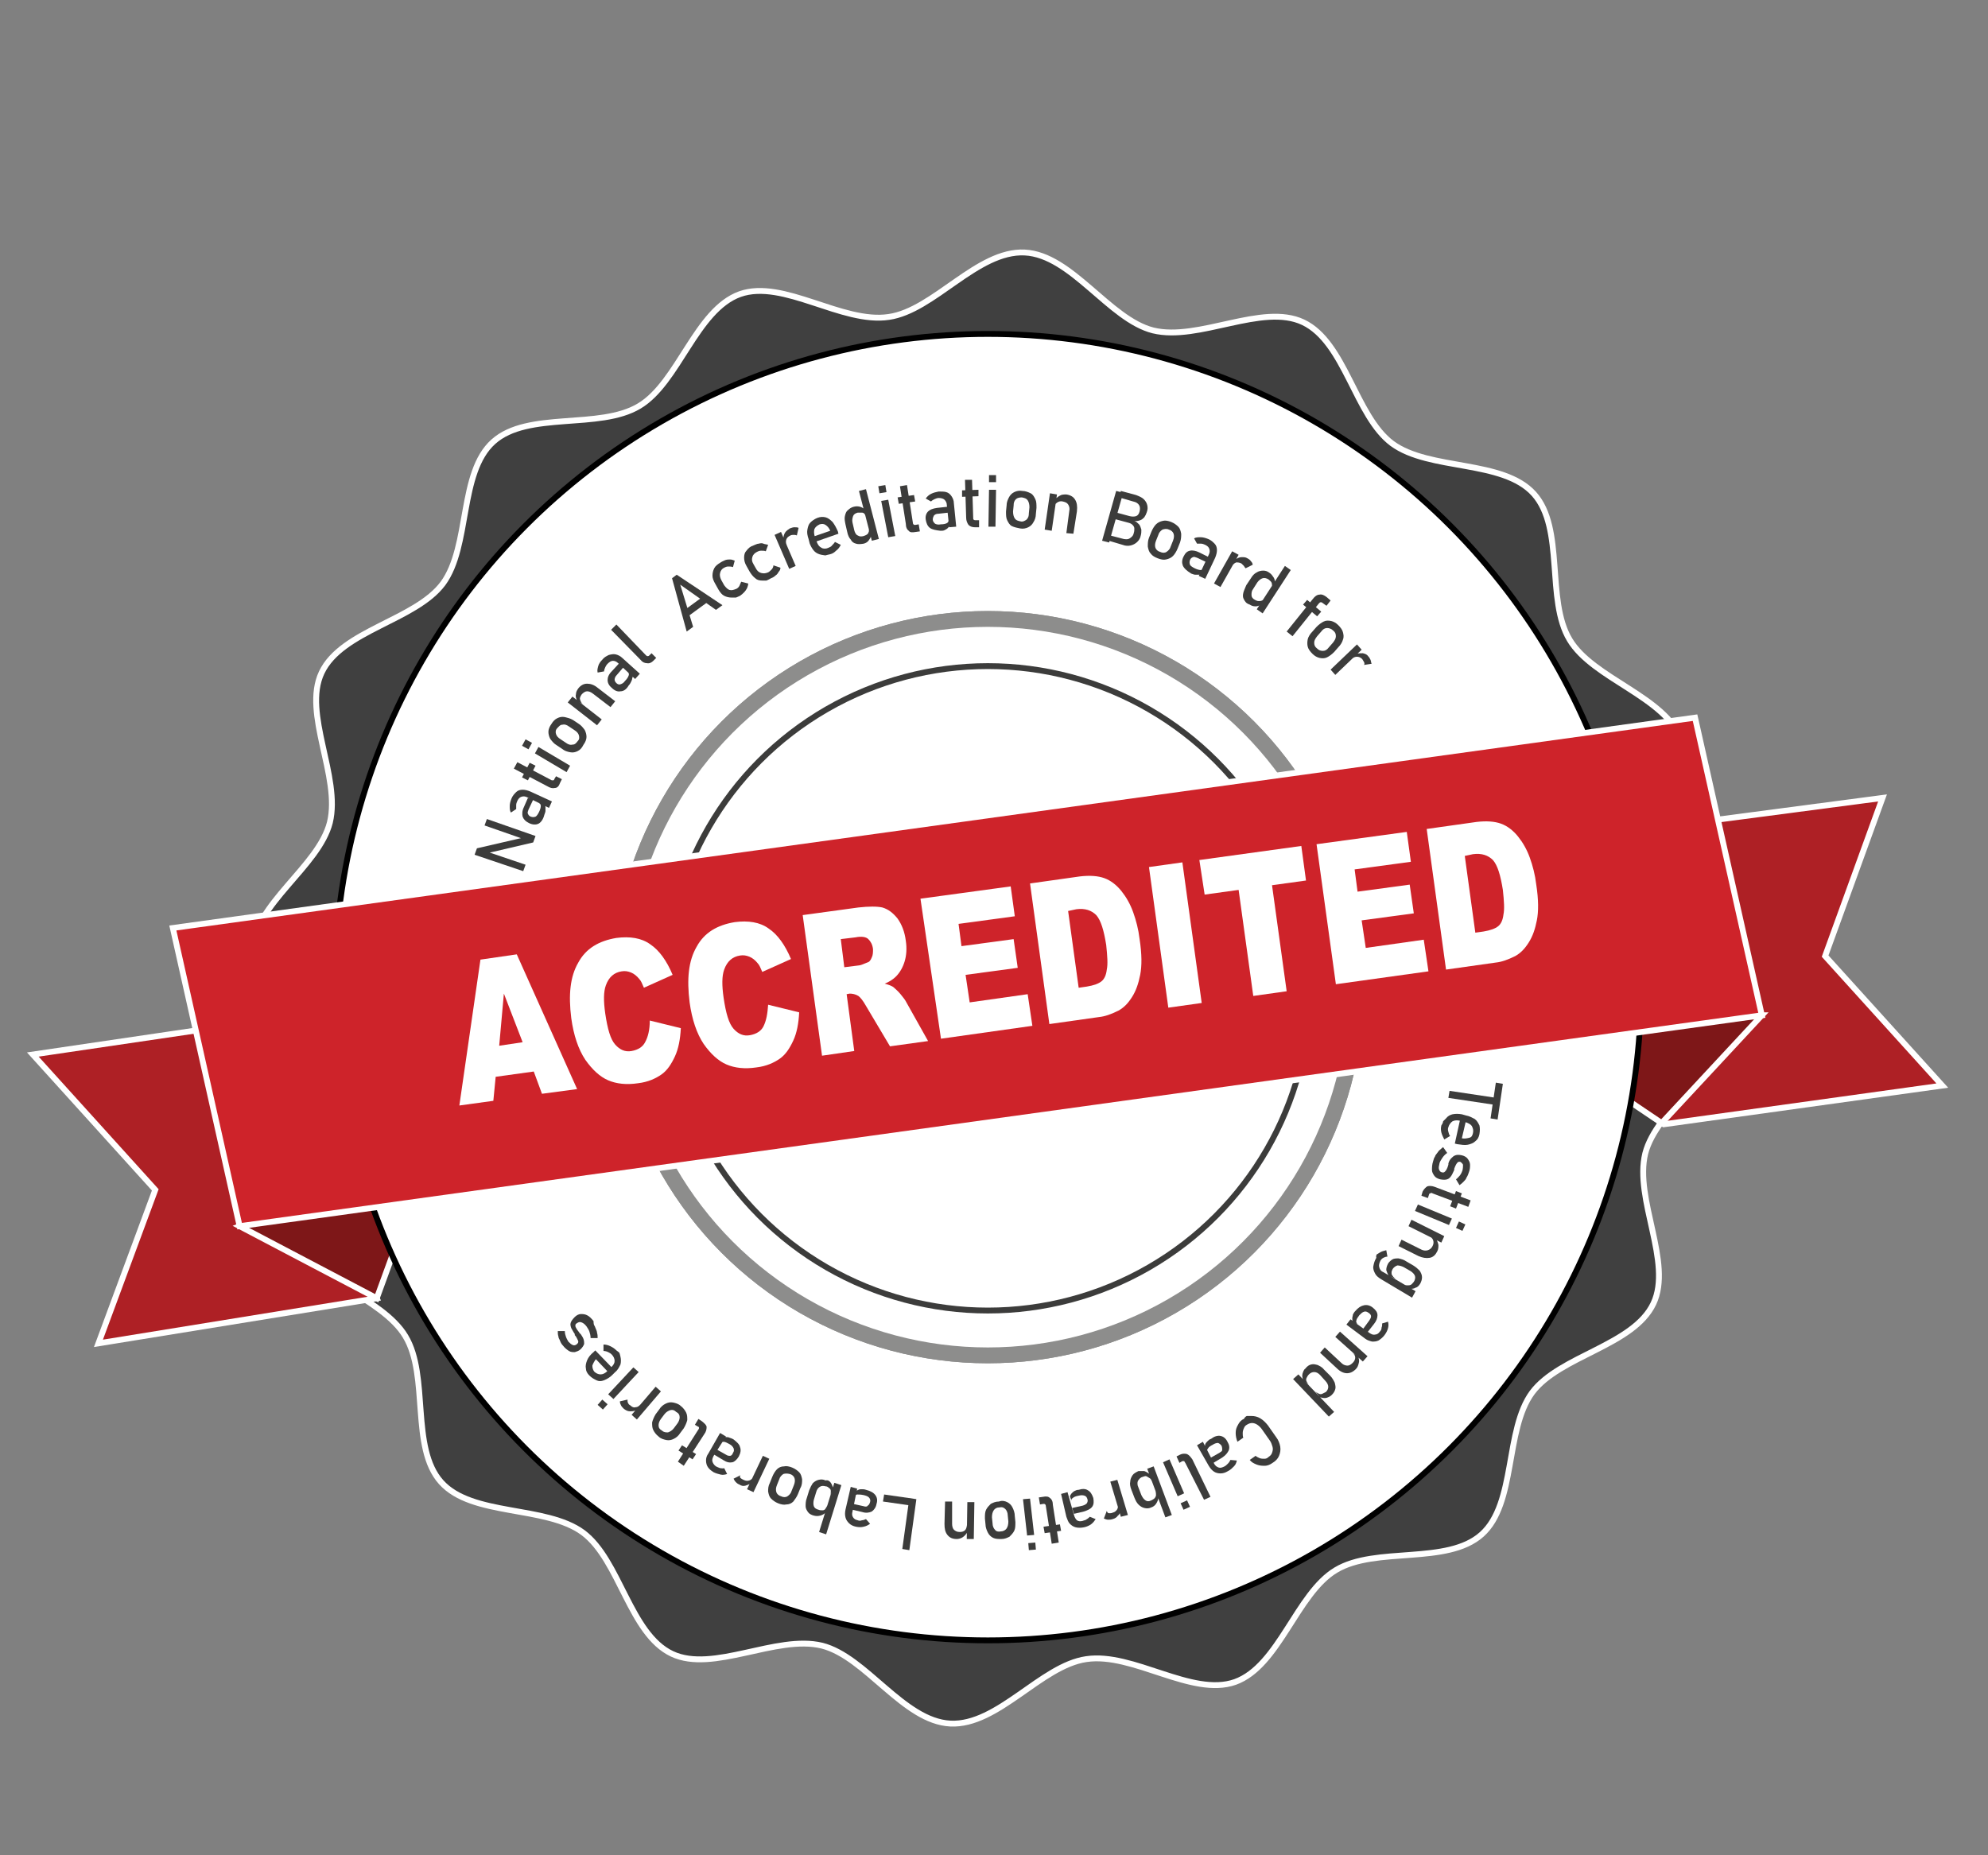 <?xml version="1.0" encoding="utf-8"?>
<!-- Generator: Adobe Illustrator 19.0.0, SVG Export Plug-In . SVG Version: 6.00 Build 0)  -->
<svg version="1.0" id="Layer_1" xmlns="http://www.w3.org/2000/svg" xmlns:xlink="http://www.w3.org/1999/xlink" x="0px" y="0px"
	 viewBox="0 0 339.3 316.7" style="enable-background:new 0 0 339.3 316.7;" xml:space="preserve">
<rect x="0" y="0" width="339.3" height="316.7" fill="#808080" stroke="none"/>
<style type="text/css">
	.st0{fill:#404040;}
	.st1{fill:none;stroke:#FFFFFF;stroke-miterlimit:10;}
	.st2{fill:#AE2025;stroke:#FFFFFF;stroke-miterlimit:10;}
	.st3{fill:#7E1718;stroke:#FFFFFF;stroke-miterlimit:10;}
	.st4{fill:#FFFFFF;stroke:#000000;stroke-miterlimit:10;}
	.st5{fill:#8D8D8C;}
	.st6{fill:#FFFFFF;}
	.st7{fill:#FFFFFF;stroke:#3C3C3B;stroke-miterlimit:10;}
	.st8{fill:#CE232A;stroke:#FFFFFF;stroke-miterlimit:10;}
	.st9{fill:none;}
	.st10{fill:#3C3C3B;}
</style>
<g id="XMLID_110_">
	<path id="XMLID_64_" class="st0" d="M294.1,175c-0.4,8-11.4,14.4-13.3,21.9c-1.9,7.8,4.7,18.6,1.4,25.6c-3.4,7.2-16,8.9-20.7,15.2
		c-4.7,6.4-2.7,18.9-8.6,24.2c-5.9,5.3-18.1,2-24.9,6.1c-6.7,4-9.7,16.4-17.2,19.1c-7.4,2.6-17.4-5.1-25.4-3.9
		c-7.7,1.1-15.1,11.4-23.2,11c-8-0.4-14.4-11.4-21.9-13.3c-7.8-1.9-18.6,4.7-25.6,1.4c-7.2-3.4-8.9-16-15.2-20.7
		c-6.4-4.7-18.9-2.7-24.2-8.6c-5.3-5.9-2-18.1-6.1-24.9c-4-6.7-16.4-9.7-19.1-17.2c-2.6-7.4,5.1-17.4,3.9-25.4
		c-1.1-7.7-11.4-15.1-11-23.2c0.4-8,11.4-14.4,13.3-21.9c1.9-7.8-4.7-18.6-1.4-25.6c3.4-7.2,16-8.9,20.7-15.2
		c4.7-6.4,2.7-18.9,8.6-24.2c5.9-5.3,18.1-2,24.9-6.1c6.7-4,9.7-16.4,17.2-19.1c7.4-2.6,17.4,5.1,25.4,3.9
		c7.7-1.1,15.1-11.4,23.2-11c8,0.4,14.4,11.4,21.9,13.3c7.8,1.9,18.6-4.7,25.6-1.4c7.2,3.4,8.9,16,15.2,20.7
		c6.4,4.7,18.9,2.7,24.2,8.6c5.3,5.9,2,18.1,6.1,24.9c4,6.7,16.4,9.7,19.1,17.2c2.6,7.4-5.1,17.4-3.9,25.4
		C284.2,159.5,294.5,166.9,294.1,175z"/>
	<path id="XMLID_63_" class="st1" d="M294.1,175c-0.4,8-11.4,14.4-13.3,21.9c-1.9,7.8,4.7,18.6,1.4,25.6c-3.4,7.2-16,8.9-20.7,15.2
		c-4.7,6.4-2.7,18.9-8.6,24.2c-5.9,5.3-18.1,2-24.9,6.1c-6.7,4-9.7,16.4-17.2,19.1c-7.4,2.6-17.4-5.1-25.4-3.9
		c-7.7,1.1-15.1,11.4-23.2,11c-8-0.4-14.4-11.4-21.9-13.3c-7.8-1.9-18.6,4.7-25.6,1.4c-7.2-3.4-8.9-16-15.2-20.7
		c-6.4-4.7-18.9-2.7-24.2-8.6c-5.3-5.9-2-18.1-6.1-24.9c-4-6.7-16.4-9.7-19.1-17.2c-2.6-7.4,5.1-17.4,3.9-25.4
		c-1.1-7.7-11.4-15.1-11-23.2c0.4-8,11.4-14.4,13.3-21.9c1.9-7.8-4.7-18.6-1.4-25.6c3.4-7.2,16-8.9,20.7-15.2
		c4.7-6.4,2.7-18.9,8.6-24.2c5.9-5.3,18.1-2,24.9-6.1c6.7-4,9.7-16.4,17.2-19.1c7.4-2.6,17.4,5.1,25.4,3.9
		c7.7-1.1,15.1-11.4,23.2-11c8,0.4,14.4,11.4,21.9,13.3c7.8,1.9,18.6-4.7,25.6-1.4c7.2,3.4,8.9,16,15.2,20.7
		c6.4,4.7,18.9,2.7,24.2,8.6c5.3,5.9,2,18.1,6.1,24.9c4,6.7,16.4,9.7,19.1,17.2c2.6,7.4-5.1,17.4-3.9,25.4
		C284.2,159.5,294.5,166.9,294.1,175z"/>
</g>
<polygon id="XMLID_109_" class="st2" points="33.4,175.9 5.6,180 26.5,203.1 16.8,229.3 64.3,221.6 44,175.9 "/>
<polygon id="XMLID_108_" class="st3" points="40.9,209.3 64.3,221.6 73.5,196.4 "/>
<polygon id="XMLID_107_" class="st2" points="293.2,139.9 321.3,136.2 311.5,163.2 331.5,185.3 284,191.9 256.3,166.6 "/>
<polygon id="XMLID_53_" class="st3" points="300.7,173.3 283.6,191.7 256.3,173.3 "/>
<circle id="XMLID_52_" class="st4" cx="168.6" cy="168.5" r="111.5"/>
<circle id="XMLID_49_" class="st5" cx="168.6" cy="168.5" r="64.2"/>
<circle id="XMLID_48_" class="st5" cx="168.6" cy="168.5" r="64.2"/>
<circle id="XMLID_114_" class="st6" cx="168.6" cy="168.5" r="61.5"/>
<circle id="XMLID_113_" class="st7" cx="168.6" cy="168.7" r="55"/>
<polygon id="XMLID_46_" class="st8" points="300.7,173.3 40.9,209.3 29.5,158.4 289.3,122.5 "/>
<g id="XMLID_45_">
	<path id="XMLID_24_" class="st6" d="M91.1,182.9l-6.5,0.9l-0.4,4.1l-5.8,0.8l3.6-24.9l6.2-0.9l10.3,23l-6,0.8L91.1,182.9z
		 M89.2,177.9l-3.2-8.3l-0.8,8.9L89.2,177.9z"/>
	<path id="XMLID_238_" class="st6" d="M110.9,174.2l5.3,1.3c-0.1,1.9-0.4,3.5-1,4.8c-0.6,1.3-1.3,2.4-2.3,3.1s-2.3,1.3-4,1.5
		c-2,0.3-3.7,0.1-5.1-0.5c-1.4-0.6-2.7-1.8-3.9-3.5c-1.2-1.8-2-4.2-2.4-7.1c-0.5-4-0.2-7.1,1.2-9.5c1.3-2.4,3.5-3.7,6.5-4.2
		c2.3-0.3,4.3,0,5.8,1.1c1.5,1,2.8,2.8,3.8,5.2l-4.9,2.2c-0.3-0.7-0.5-1.2-0.8-1.5c-0.4-0.5-0.9-0.9-1.4-1.1c-0.5-0.2-1-0.3-1.6-0.2
		c-1.3,0.2-2.2,1-2.7,2.4c-0.4,1.1-0.4,2.7-0.1,4.8c0.4,2.7,0.9,4.4,1.7,5.3c0.8,0.9,1.7,1.3,2.8,1.1c1.1-0.2,1.9-0.7,2.3-1.5
		C110.6,177,110.9,175.8,110.9,174.2z"/>
	<path id="XMLID_240_" class="st6" d="M131.1,171.5l5.3,1.3c-0.1,1.9-0.4,3.5-1,4.8c-0.6,1.3-1.3,2.4-2.3,3.1s-2.3,1.3-4,1.5
		c-2,0.3-3.7,0.1-5.1-0.5c-1.4-0.6-2.7-1.8-3.9-3.5c-1.2-1.8-2-4.2-2.4-7.1c-0.5-4-0.2-7.1,1.2-9.5c1.3-2.4,3.5-3.7,6.5-4.2
		c2.3-0.3,4.3,0,5.8,1.1c1.5,1,2.8,2.8,3.8,5.2l-4.9,2.2c-0.3-0.7-0.5-1.2-0.8-1.5c-0.4-0.5-0.9-0.9-1.4-1.1c-0.5-0.2-1-0.3-1.6-0.2
		c-1.3,0.2-2.2,1-2.7,2.4c-0.4,1.1-0.4,2.7-0.1,4.8c0.4,2.7,0.9,4.4,1.7,5.3c0.8,0.9,1.7,1.3,2.8,1.1c1.1-0.2,1.9-0.7,2.3-1.5
		C130.8,174.2,131,173,131.1,171.5z"/>
	<path id="XMLID_242_" class="st6" d="M140.3,180.2l-3.3-24l9.5-1.3c1.8-0.2,3.2-0.2,4.1,0c1,0.3,1.8,0.9,2.6,1.9
		c0.7,1,1.2,2.2,1.4,3.8c0.2,1.3,0.1,2.5-0.2,3.5c-0.3,1-0.8,1.9-1.5,2.6c-0.4,0.4-1.1,0.9-1.9,1.2c0.7,0.2,1.3,0.4,1.6,0.7
		c0.2,0.2,0.6,0.5,1.1,1.1s0.8,1,1,1.4l3.7,6.6l-6.5,0.9l-4.1-6.9c-0.5-0.9-1-1.5-1.3-1.7c-0.5-0.3-1-0.4-1.5-0.4l-0.5,0.1l1.3,9.7
		L140.3,180.2z M144.1,165.1l2.4-0.3c0.3,0,0.8-0.2,1.5-0.5c0.4-0.1,0.6-0.4,0.8-0.9c0.2-0.4,0.2-0.9,0.2-1.4
		c-0.1-0.8-0.4-1.3-0.8-1.7c-0.4-0.4-1.2-0.5-2.2-0.3l-2.5,0.3L144.1,165.1z"/>
	<path id="XMLID_245_" class="st6" d="M157.1,153.4l15.4-2.1l0.7,5.1l-9.6,1.3l0.5,3.8l8.9-1.2l0.7,4.9l-8.9,1.2l0.7,4.7l9.9-1.4
		l0.8,5.4l-15.6,2.2L157.1,153.4z"/>
	<path id="XMLID_247_" class="st6" d="M175.8,150.8l8.5-1.2c1.7-0.2,3.1-0.1,4.2,0.3c1.1,0.4,2.1,1.2,2.9,2.2c0.8,1,1.5,2.2,2,3.6
		s0.9,2.9,1.1,4.6c0.4,2.6,0.4,4.6,0.1,6.1c-0.3,1.5-0.7,2.7-1.4,3.8c-0.7,1.1-1.4,1.8-2.3,2.3c-1.2,0.6-2.3,1-3.3,1.1l-8.5,1.2
		L175.8,150.8z M182.3,155.5l1.8,13.1l1.4-0.2c1.2-0.2,2-0.5,2.5-0.9c0.5-0.4,0.8-1.1,0.9-2c0.2-0.9,0.1-2.3-0.1-4.2
		c-0.4-2.5-0.9-4.2-1.7-5.1c-0.8-0.8-1.9-1.2-3.4-1L182.3,155.5z"/>
	<path id="XMLID_250_" class="st6" d="M196.1,148l5.7-0.8l3.3,24l-5.7,0.8L196.1,148z"/>
	<path id="XMLID_252_" class="st6" d="M204.7,146.8l17.4-2.4l0.8,5.9l-5.8,0.8l2.5,18.1l-5.7,0.8l-2.5-18.1l-5.8,0.8L204.7,146.8z"
		/>
	<path id="XMLID_254_" class="st6" d="M224.7,144.1l15.4-2.1l0.7,5.1l-9.6,1.3l0.5,3.8l8.9-1.2l0.7,4.9l-8.9,1.2l0.7,4.7l9.9-1.4
		l0.8,5.4L228,168L224.7,144.1z"/>
	<path id="XMLID_256_" class="st6" d="M243.5,141.5l8.5-1.2c1.7-0.2,3.1-0.1,4.2,0.3c1.1,0.4,2.1,1.2,2.9,2.2c0.8,1,1.5,2.2,2,3.6
		s0.9,2.9,1.1,4.6c0.4,2.6,0.4,4.6,0.1,6.1c-0.3,1.5-0.7,2.7-1.4,3.8c-0.7,1.1-1.4,1.8-2.3,2.3c-1.2,0.6-2.3,1-3.3,1.1l-8.5,1.2
		L243.5,141.5z M250,146.1l1.8,13.1l1.4-0.2c1.2-0.2,2-0.5,2.5-0.9c0.5-0.4,0.8-1.1,0.9-2c0.2-0.9,0.1-2.3-0.1-4.2
		c-0.4-2.5-0.9-4.2-1.7-5.1c-0.8-0.8-1.9-1.2-3.4-1L250,146.1z"/>
</g>
<g id="XMLID_5_">
	
		<ellipse id="XMLID_235_" transform="matrix(-0.618 0.786 -0.786 -0.618 403.385 150.594)" class="st9" cx="165.1" cy="173.3" rx="82.8" ry="83.4"/>
	<path id="XMLID_20_" class="st10" d="M255.4,187.4l-0.2,1.2l-8-1.2l0.2-1.2L255.4,187.4z M256.5,185l-0.9,6.1l-1.2-0.2l0.9-6.1
		L256.5,185z"/>
	<path id="XMLID_76_" class="st10" d="M246.3,191.4c0,0,0.2-0.2,0.5-0.5c0.3-0.4,0.7-0.6,1.1-0.7c0.5-0.1,1-0.1,1.6,0l0.7,0.2
		c0.6,0.1,1.1,0.4,1.5,0.6c0.4,0.3,0.6,0.7,0.8,1.1c0.1,0.4,0.1,0.9,0,1.5c-0.1,0.5-0.3,0.9-0.7,1.2c-0.3,0.3-0.8,0.5-1.3,0.6
		s-1.1,0-1.8-0.1l-0.4-0.1l0.9-4.1l1,0.2l-0.7,3c0.5,0.1,0.9,0,1.3-0.1s0.5-0.4,0.6-0.8c0.1-0.5,0-0.8-0.2-1.2
		c-0.2-0.3-0.6-0.5-1.2-0.7l-0.8-0.2c-0.5-0.1-0.9-0.1-1.3,0.1c-0.3,0.2-0.6,0.6-0.7,1c-0.1,0.2-0.1,0.5,0,0.8s0.1,0.5,0.3,0.7
		l-1,0.6c-0.2-0.4-0.4-0.8-0.5-1.2c-0.1-0.4-0.1-0.8,0-1.2C246.3,191.7,246.3,191.4,246.3,191.4z"/>
	<path id="XMLID_147_" class="st10" d="M244.8,197.6c0,0,0.1-0.1,0.2-0.4c0.2-0.3,0.4-0.5,0.6-0.8c0.2-0.2,0.5-0.4,0.7-0.6l0.7,1
		c-0.3,0.2-0.6,0.5-0.8,0.8s-0.4,0.6-0.5,0.9c-0.1,0.5-0.2,0.8-0.1,1.1c0.1,0.3,0.3,0.5,0.5,0.5c0.2,0.1,0.4,0,0.5-0.1
		c0.1-0.1,0.2-0.2,0.3-0.4c0.1-0.2,0.2-0.4,0.3-0.8c0,0,0-0.1,0-0.1c0,0,0-0.1,0-0.1c0,0,0,0,0,0c0,0,0,0,0,0
		c0.1-0.4,0.3-0.7,0.5-0.9c0.2-0.2,0.4-0.4,0.7-0.5c0.3-0.1,0.6-0.1,1.1,0c0.4,0.1,0.8,0.3,1,0.6c0.2,0.3,0.4,0.6,0.4,1
		s0,0.8-0.2,1.3c-0.1,0.3-0.2,0.6-0.4,0.9c-0.1,0.3-0.3,0.5-0.5,0.7c-0.2,0.2-0.4,0.4-0.7,0.6l-0.6-1c0.3-0.2,0.5-0.5,0.7-0.7
		c0.2-0.3,0.3-0.5,0.4-0.8c0.1-0.4,0.1-0.7,0.1-1c-0.1-0.2-0.3-0.4-0.5-0.5c-0.2,0-0.3,0-0.4,0.1c-0.1,0.1-0.2,0.2-0.3,0.4
		c-0.1,0.2-0.2,0.4-0.3,0.7c0,0,0,0,0,0.1c0,0,0,0,0,0.1c0,0,0,0,0,0c0,0,0,0,0,0c-0.2,0.4-0.3,0.7-0.5,1s-0.4,0.5-0.7,0.6
		c-0.3,0.1-0.7,0.1-1.2,0c-0.4-0.1-0.8-0.3-1-0.6s-0.4-0.6-0.4-1c0-0.4,0-0.9,0.2-1.5C244.7,197.8,244.8,197.6,244.8,197.6z"/>
	<path id="XMLID_149_" class="st10" d="M243.6,202.5c0.3-0.1,0.8-0.1,1.3,0.1l6.1,2.3l-0.4,1.1l-6.1-2.3c-0.1-0.1-0.3-0.1-0.4,0
		c-0.1,0-0.2,0.1-0.2,0.2l-0.2,0.6l-1.1-0.4l0.2-0.7C243,203,243.3,202.7,243.6,202.5z M249.5,203.7l-1,2.6l-1-0.4l1-2.6
		L249.5,203.7z"/>
	<path id="XMLID_152_" class="st10" d="M247.8,208l-0.5,1.1l-5.8-2.4l0.5-1.1L247.8,208z M250.1,209l-0.5,1.1l-1.1-0.5l0.5-1.1
		L250.1,209z"/>
	<path id="XMLID_155_" class="st10" d="M242.6,213.3c0.4,0.2,0.8,0.2,1.1,0.1c0.3-0.1,0.6-0.3,0.8-0.7c0.2-0.4,0.2-0.7,0.1-1
		c-0.1-0.3-0.3-0.5-0.7-0.7l1.1,0.4c0.3,0.3,0.4,0.7,0.5,1.1c0,0.4,0,0.7-0.2,1.1c-0.3,0.6-0.7,1-1.3,1.1c-0.6,0.1-1.2,0-1.9-0.3
		l-3.4-1.7l0.5-1.1L242.6,213.3z M246.5,211l-0.5,1.1l-5.6-2.8l0.5-1.1L246.5,211z"/>
	<path id="XMLID_158_" class="st10" d="M235,214.1c0,0,0.2-0.1,0.5-0.3c0.3-0.2,0.7-0.3,1.1-0.4l0.2,1.1c-0.3,0-0.5,0.1-0.7,0.2
		c-0.2,0.1-0.4,0.3-0.5,0.5c-0.2,0.4-0.3,0.8-0.2,1.1c0.1,0.4,0.3,0.7,0.8,0.9l5.4,3.2l-0.6,1.1l-5.2-3.1c-0.5-0.3-0.9-0.6-1.1-1
		c-0.2-0.4-0.4-0.8-0.3-1.3s0.2-0.9,0.5-1.4C234.8,214.3,235,214.1,235,214.1z M237.6,215c0.3-0.2,0.7-0.2,1.1-0.2
		c0.4,0.1,0.9,0.2,1.3,0.5l1.2,0.7c0.5,0.3,0.8,0.6,1.1,0.9c0.2,0.3,0.4,0.7,0.4,1.1c0,0.4-0.1,0.7-0.3,1.1
		c-0.2,0.3-0.4,0.6-0.8,0.7c-0.3,0.2-0.7,0.2-1.1,0.2l-1-0.8c0.2,0.1,0.4,0.2,0.7,0.2c0.2,0,0.4,0,0.6-0.1c0.2-0.1,0.3-0.3,0.5-0.5
		c0.2-0.3,0.3-0.7,0.2-1s-0.4-0.6-0.7-0.8l-1.2-0.7c-0.4-0.2-0.8-0.3-1.1-0.3c-0.3,0.1-0.6,0.3-0.8,0.6c-0.1,0.2-0.2,0.4-0.2,0.6
		c0,0.2,0,0.4,0.2,0.6c0.1,0.2,0.3,0.3,0.5,0.5l-1.2-0.6c-0.2-0.3-0.3-0.6-0.4-0.9c0-0.4,0.1-0.7,0.3-1.1
		C237,215.5,237.3,215.2,237.6,215z"/>
	<path id="XMLID_161_" class="st10" d="M233.7,227.5c0.3,0.2,0.6,0.4,1,0.3c0.3,0,0.6-0.2,0.8-0.5c0.2-0.2,0.3-0.4,0.3-0.7
		c0.1-0.2,0.1-0.5,0.1-0.7l1-0.3c0.1,0.4,0.1,0.7,0,1.1s-0.3,0.8-0.6,1.2c-0.3,0.4-0.7,0.7-1,0.9c-0.4,0.2-0.8,0.2-1.1,0.2
		c-0.4-0.1-0.8-0.2-1.2-0.5l-3.2-2.4l0.7-0.9L233.7,227.5z M232.8,222.8c0.5-0.1,1,0,1.5,0.4c0.5,0.4,0.8,0.8,0.8,1.3
		c0,0.5-0.2,1-0.6,1.5l-1.1,1.4l-0.8-0.5l1.1-1.5c0.2-0.3,0.3-0.5,0.3-0.7c0-0.2-0.1-0.4-0.4-0.6c-0.3-0.2-0.5-0.3-0.8-0.2
		c-0.3,0.1-0.5,0.3-0.8,0.6c-0.3,0.4-0.5,0.7-0.5,0.9c-0.1,0.2,0,0.4,0.2,0.6l-0.8-0.4c-0.1-0.2-0.1-0.4-0.1-0.6
		c0-0.2,0.1-0.4,0.1-0.6c0.1-0.2,0.2-0.4,0.4-0.6C231.8,223.2,232.3,222.9,232.8,222.8z"/>
	<path id="XMLID_164_" class="st10" d="M229,232.7c0.3,0.3,0.7,0.4,1,0.4c0.3,0,0.6-0.2,0.9-0.5c0.3-0.3,0.4-0.6,0.4-0.9
		c0-0.3-0.2-0.6-0.5-0.8l1,0.7c0.2,0.4,0.2,0.8,0.1,1.1c-0.1,0.4-0.2,0.7-0.5,1c-0.5,0.5-1,0.7-1.5,0.7c-0.6,0-1.2-0.3-1.8-0.9
		l-2.8-2.6l0.8-0.9L229,232.7z M233.4,231.5l-0.8,0.9l-4.7-4.2l0.8-0.9L233.4,231.5z"/>
	<path id="XMLID_167_" class="st10" d="M227.7,241l-0.9,0.8l-6.1-6.4l0.9-0.8L227.7,241z M223.8,232.9c0.4-0.1,0.7,0,1.1,0.1
		c0.4,0.2,0.8,0.4,1.1,0.8l1,1c0.4,0.4,0.6,0.8,0.8,1.2c0.1,0.4,0.2,0.8,0.1,1.1c-0.1,0.4-0.3,0.7-0.6,1c-0.3,0.3-0.6,0.4-0.9,0.5
		c-0.4,0.1-0.7,0-1.1-0.1l-0.8-1c0.2,0.2,0.4,0.3,0.6,0.4c0.2,0.1,0.4,0.1,0.6,0c0.2-0.1,0.4-0.2,0.6-0.3c0.3-0.3,0.4-0.6,0.4-0.9
		c0-0.3-0.2-0.7-0.5-1l-0.9-1c-0.3-0.3-0.6-0.5-1-0.5c-0.3,0-0.6,0.1-0.9,0.4c-0.2,0.2-0.3,0.4-0.4,0.6c-0.1,0.2-0.1,0.4,0,0.6
		s0.2,0.4,0.4,0.6l-1-0.9c-0.1-0.3-0.2-0.6-0.1-1c0.1-0.3,0.2-0.7,0.5-0.9C223.1,233.2,223.4,233,223.8,232.9z"/>
	<path id="XMLID_170_" class="st10" d="M212.8,241.7c0,0,0.3,0,0.8,0c0.5,0,1,0.1,1.5,0.4c0.5,0.3,0.9,0.7,1.3,1.2l1.4,2
		c0.4,0.5,0.6,1.1,0.7,1.6c0.1,0.6,0,1.1-0.2,1.6c-0.2,0.5-0.6,0.9-1.1,1.2c-0.4,0.3-0.9,0.5-1.3,0.5s-0.9,0-1.4-0.2
		c-0.5-0.2-0.9-0.4-1.2-0.8l1-0.7c0.2,0.2,0.5,0.3,0.7,0.4c0.3,0.1,0.5,0.1,0.8,0.1c0.3,0,0.5-0.1,0.7-0.3c0.3-0.2,0.5-0.4,0.6-0.7
		c0.1-0.3,0.2-0.6,0.1-1c-0.1-0.3-0.2-0.7-0.4-1l-1.4-2c-0.2-0.3-0.5-0.6-0.8-0.8c-0.3-0.2-0.6-0.3-0.9-0.3c-0.3,0-0.6,0.1-0.9,0.3
		c-0.2,0.1-0.4,0.3-0.5,0.6c-0.1,0.2-0.2,0.5-0.2,0.8c0,0.3,0,0.6,0.1,0.8l-1,0.7c-0.2-0.5-0.3-1-0.3-1.5c0-0.5,0.1-0.9,0.4-1.4
		c0.2-0.4,0.5-0.8,1-1C212.5,241.8,212.8,241.7,212.8,241.7z"/>
	<path id="XMLID_172_" class="st10" d="M207.2,249.8c0.2,0.4,0.5,0.6,0.8,0.7c0.3,0.1,0.6,0,1-0.2c0.2-0.1,0.4-0.3,0.6-0.5
		c0.2-0.2,0.3-0.4,0.4-0.6l1.1,0.1c-0.1,0.4-0.2,0.7-0.5,1c-0.3,0.3-0.6,0.6-1,0.8c-0.5,0.3-0.9,0.4-1.3,0.4c-0.4,0-0.8-0.1-1.1-0.3
		c-0.3-0.2-0.6-0.5-0.9-1l-2-3.5l1-0.6L207.2,249.8z M208.3,245.1c0.5,0.1,0.9,0.4,1.2,1c0.3,0.5,0.4,1,0.2,1.5
		c-0.2,0.4-0.5,0.8-1.1,1.2l-1.5,0.9l-0.6-0.8l1.6-0.9c0.3-0.2,0.5-0.3,0.5-0.5s0-0.4-0.1-0.7c-0.2-0.3-0.4-0.4-0.6-0.5
		c-0.3,0-0.6,0.1-0.9,0.3c-0.4,0.2-0.7,0.4-0.8,0.6c-0.2,0.2-0.2,0.4-0.1,0.6l-0.5-0.7c0-0.2,0.1-0.4,0.1-0.6
		c0.1-0.2,0.2-0.3,0.4-0.5c0.2-0.2,0.3-0.3,0.6-0.4C207.2,245.2,207.8,245,208.3,245.1z"/>
	<path id="XMLID_175_" class="st10" d="M202.3,249.7c-0.1-0.1-0.1-0.2-0.2-0.3c-0.1,0-0.2,0-0.3,0l-0.5,0.3l-0.5-1.1l0.6-0.3
		c0.4-0.2,0.8-0.2,1.2-0.1c0.4,0.2,0.6,0.5,0.9,0.9l3.1,6.4l-1.1,0.5L202.3,249.7z"/>
	<path id="XMLID_177_" class="st10" d="M202.1,254.9l-1.1,0.5l-2.5-5.8l1.1-0.5L202.1,254.9z M203.1,257.2l-1.1,0.5l-0.5-1.1
		l1.1-0.5L203.1,257.2z"/>
	<path id="XMLID_180_" class="st10" d="M195.3,251.1c0.3,0.1,0.6,0.3,0.9,0.5l0.4,1.3c-0.1-0.3-0.2-0.5-0.4-0.6
		c-0.2-0.1-0.3-0.2-0.5-0.3s-0.4,0-0.7,0.1c-0.4,0.1-0.6,0.4-0.8,0.7c-0.1,0.3-0.1,0.7,0.1,1.1l0.5,1.3c0.2,0.4,0.4,0.7,0.7,0.9
		c0.3,0.2,0.6,0.2,1,0c0.2-0.1,0.4-0.2,0.6-0.4c0.1-0.2,0.2-0.3,0.2-0.5c0-0.2,0-0.4-0.1-0.7l0.5,1.1c0,0.4-0.2,0.8-0.4,1.1
		c-0.2,0.3-0.5,0.5-0.8,0.6c-0.4,0.2-0.8,0.2-1.2,0.1c-0.4-0.1-0.7-0.3-1-0.6c-0.3-0.3-0.5-0.7-0.7-1.2l-0.5-1.3
		c-0.2-0.5-0.3-1-0.2-1.4c0-0.4,0.2-0.8,0.4-1.1c0.2-0.3,0.6-0.5,1-0.7C194.6,251.1,195,251.1,195.3,251.1z M200,258.6l-1.1,0.4
		l-3.1-8.3l1.1-0.4L200,258.6z"/>
	<path id="XMLID_183_" class="st10" d="M189.3,258.3c0.2,0,0.4,0,0.6-0.1c0.4-0.1,0.6-0.3,0.8-0.6c0.1-0.3,0.2-0.6,0.1-1l0.5,1.1
		c-0.1,0.4-0.2,0.8-0.5,1c-0.2,0.3-0.5,0.5-0.9,0.6c-0.3,0.1-0.5,0.1-0.8,0.1c-0.2,0-0.5-0.1-0.7-0.2l0.5-1.3
		C189,258.2,189.1,258.3,189.3,258.3z M192.5,258.6l-1.2,0.3l-1.8-6l1.2-0.3L192.5,258.6z"/>
	<path id="XMLID_186_" class="st10" d="M183.3,258.6c0.1,0.4,0.3,0.7,0.5,0.9c0.3,0.2,0.6,0.2,1,0.1c0.2-0.1,0.5-0.1,0.7-0.3
		c0.2-0.1,0.4-0.3,0.5-0.4l1,0.4c-0.2,0.3-0.4,0.6-0.8,0.9c-0.3,0.2-0.7,0.4-1.2,0.5c-0.5,0.1-1,0.1-1.4,0c-0.4-0.1-0.7-0.3-1-0.6
		c-0.3-0.3-0.4-0.7-0.6-1.2l-0.9-3.9l1.1-0.3L183.3,258.6z M185.7,254.4c0.4,0.2,0.7,0.7,0.9,1.3c0.1,0.6,0.1,1.1-0.2,1.5
		c-0.3,0.4-0.8,0.6-1.4,0.8l-1.7,0.4l-0.3-1l1.8-0.4c0.3-0.1,0.5-0.2,0.7-0.4c0.1-0.2,0.2-0.4,0.1-0.7c-0.1-0.3-0.2-0.5-0.5-0.6
		s-0.6-0.1-1,0c-0.5,0.1-0.8,0.2-1,0.4c-0.2,0.1-0.3,0.3-0.2,0.5l-0.3-0.8c0.1-0.2,0.2-0.4,0.3-0.5c0.1-0.1,0.3-0.3,0.5-0.4
		c0.2-0.1,0.4-0.2,0.7-0.2C184.7,254.1,185.3,254.1,185.7,254.4z"/>
	<path id="XMLID_189_" class="st10" d="M179.2,255.7c0.3,0.2,0.5,0.6,0.5,1.2l1,6.4l-1.2,0.2l-1-6.4c0-0.2-0.1-0.3-0.1-0.3
		c-0.1-0.1-0.2-0.1-0.3-0.1l-0.6,0.1l-0.2-1.2l0.7-0.1C178.5,255.4,178.9,255.4,179.2,255.7z M181.1,261.3l-2.8,0.4l-0.2-1.1
		l2.8-0.4L181.1,261.3z"/>
	<path id="XMLID_192_" class="st10" d="M176.5,262l-1.2,0.1l-0.7-6.2l1.2-0.1L176.5,262z M176.8,264.5l-1.2,0.1l-0.1-1.2l1.2-0.1
		L176.8,264.5z"/>
	<path id="XMLID_195_" class="st10" d="M171.9,256.4c0.4,0.2,0.7,0.5,0.9,0.9c0.2,0.4,0.4,0.9,0.4,1.5l0.1,1c0,0.6,0,1.1-0.2,1.5
		c-0.2,0.4-0.5,0.7-0.8,1c-0.4,0.2-0.8,0.4-1.4,0.4c-0.5,0-1,0-1.4-0.2c-0.4-0.2-0.7-0.5-0.9-0.9c-0.2-0.4-0.4-0.9-0.4-1.4l-0.1-1
		c0-0.6,0-1.1,0.2-1.5c0.2-0.4,0.5-0.7,0.8-1c0.4-0.2,0.8-0.4,1.4-0.4C171,256.1,171.5,256.2,171.9,256.4z M169.6,257.8
		c-0.2,0.3-0.3,0.7-0.3,1.2l0.1,1c0,0.5,0.2,0.9,0.4,1.1c0.2,0.3,0.6,0.4,1,0.3c0.4,0,0.8-0.2,1-0.5c0.2-0.3,0.3-0.7,0.3-1.2l-0.1-1
		c0-0.5-0.2-0.9-0.4-1.1c-0.3-0.3-0.6-0.4-1-0.3C170.1,257.3,169.8,257.5,169.6,257.8z"/>
	<path id="XMLID_198_" class="st10" d="M162.5,260.1c0,0.4,0.1,0.8,0.3,1s0.5,0.4,1,0.4c0.4,0,0.7-0.1,0.9-0.3
		c0.2-0.2,0.3-0.5,0.3-0.9l0.1,1.2c-0.2,0.4-0.5,0.7-0.8,0.9c-0.3,0.2-0.7,0.3-1,0.3c-0.7,0-1.2-0.2-1.6-0.7
		c-0.4-0.5-0.5-1.1-0.5-1.9l0.1-3.8l1.2,0L162.5,260.1z M166.2,262.7l-1.2,0l0.1-6.3l1.2,0L166.2,262.7z"/>
	<path id="XMLID_201_" class="st10" d="M155.6,257l-4.9-0.7l0.2-1.2l4.9,0.7L155.6,257z M155.2,264.6l-1.2-0.2l1.2-8.7l1.2,0.2
		L155.2,264.6z"/>
	<path id="XMLID_204_" class="st10" d="M145.5,258c-0.1,0.4-0.1,0.7,0.1,1c0.2,0.3,0.4,0.4,0.8,0.5c0.2,0.1,0.5,0.1,0.7,0
		c0.2,0,0.5-0.1,0.7-0.2l0.7,0.8c-0.3,0.2-0.6,0.4-1.1,0.5c-0.4,0.1-0.8,0.1-1.3,0c-0.5-0.1-0.9-0.3-1.2-0.6c-0.3-0.3-0.5-0.6-0.6-1
		c-0.1-0.4-0.1-0.8,0-1.3l0.9-3.9l1.1,0.3L145.5,258z M149.4,255.2c0.3,0.4,0.4,0.9,0.2,1.5c-0.1,0.6-0.4,1-0.8,1.3
		c-0.4,0.2-1,0.3-1.6,0.1l-1.7-0.4l0.1-1l1.8,0.4c0.3,0.1,0.6,0.1,0.7-0.1c0.2-0.1,0.3-0.3,0.4-0.6c0.1-0.3,0-0.6-0.2-0.8
		c-0.2-0.2-0.5-0.3-0.9-0.4c-0.5-0.1-0.8-0.1-1.1-0.1c-0.2,0-0.4,0.2-0.4,0.4l0.1-0.9c0.1-0.1,0.3-0.2,0.5-0.3
		c0.2-0.1,0.4-0.1,0.6-0.1s0.4,0,0.7,0.1C148.6,254.5,149.1,254.8,149.4,255.2z"/>
	<path id="XMLID_207_" class="st10" d="M141.8,253.1c0.2,0.3,0.3,0.6,0.4,0.9l-0.5,1.2c0.1-0.3,0.1-0.5,0.1-0.7
		c0-0.2-0.1-0.4-0.3-0.5c-0.1-0.1-0.3-0.3-0.6-0.3c-0.4-0.1-0.7-0.1-1,0.1c-0.3,0.2-0.5,0.5-0.6,0.9l-0.4,1.3
		c-0.1,0.4-0.1,0.8,0,1.1c0.1,0.3,0.4,0.5,0.8,0.6c0.2,0.1,0.5,0.1,0.7,0.1c0.2,0,0.4-0.1,0.5-0.3c0.1-0.2,0.3-0.4,0.3-0.6l-0.2,1.2
		c-0.3,0.3-0.6,0.5-1,0.6c-0.4,0.1-0.7,0.1-1.1,0c-0.4-0.1-0.8-0.3-1-0.6c-0.2-0.3-0.4-0.6-0.4-1c0-0.4,0-0.9,0.2-1.4l0.4-1.3
		c0.2-0.5,0.4-0.9,0.6-1.2c0.3-0.3,0.6-0.5,1-0.6c0.4-0.1,0.8-0.1,1.2,0.1C141.3,252.6,141.6,252.8,141.8,253.1z M141,261.9
		l-1.2-0.4l2.6-8.4l1.2,0.4L141,261.9z"/>
	<path id="XMLID_210_" class="st10" d="M136.4,251.3c0.3,0.3,0.4,0.7,0.5,1.2c0,0.5,0,1-0.3,1.5l-0.4,1c-0.2,0.5-0.5,0.9-0.8,1.3
		c-0.3,0.3-0.7,0.5-1.2,0.5c-0.4,0.1-0.9,0-1.4-0.2c-0.5-0.2-0.9-0.5-1.2-0.8c-0.3-0.3-0.4-0.7-0.5-1.2c0-0.5,0-0.9,0.3-1.5l0.4-1
		c0.2-0.5,0.5-1,0.8-1.3s0.7-0.5,1.2-0.5c0.4-0.1,0.9,0,1.4,0.2C135.7,250.7,136.1,251,136.4,251.3z M133.7,251.6
		c-0.3,0.2-0.6,0.5-0.7,0.9l-0.4,1c-0.2,0.5-0.2,0.8-0.1,1.2c0.1,0.3,0.4,0.6,0.8,0.7c0.4,0.2,0.8,0.2,1.1,0
		c0.3-0.2,0.6-0.5,0.7-0.9l0.4-1c0.2-0.5,0.2-0.9,0.1-1.2c-0.1-0.3-0.4-0.6-0.8-0.7C134.4,251.5,134,251.5,133.7,251.6z"/>
	<path id="XMLID_213_" class="st10" d="M126.4,252.3c0.1,0.1,0.3,0.2,0.5,0.3c0.4,0.2,0.7,0.2,1,0.1c0.3-0.1,0.5-0.3,0.7-0.7
		l-0.4,1.1c-0.3,0.3-0.7,0.4-1,0.5c-0.4,0.1-0.7,0-1-0.2c-0.3-0.1-0.5-0.3-0.6-0.4c-0.2-0.2-0.3-0.4-0.4-0.6l1.2-0.6
		C126.2,252,126.3,252.2,126.4,252.3z M128.6,254.7l-1.1-0.5l2.7-5.7l1.1,0.5L128.6,254.7z"/>
	<path id="XMLID_216_" class="st10" d="M121.8,248.5c-0.2,0.4-0.3,0.7-0.2,1s0.3,0.6,0.6,0.8c0.2,0.1,0.4,0.2,0.7,0.3
		c0.2,0,0.5,0.1,0.7,0l0.5,1c-0.3,0.1-0.7,0.2-1.1,0.1c-0.4-0.1-0.8-0.2-1.2-0.4c-0.5-0.3-0.8-0.6-1-0.9c-0.2-0.3-0.3-0.7-0.3-1.1
		c0-0.4,0.1-0.8,0.4-1.2l2-3.5l1,0.6L121.8,248.5z M126.3,247c0.2,0.5,0.1,1-0.2,1.6c-0.3,0.5-0.7,0.9-1.1,1c-0.5,0.1-1,0-1.6-0.4
		l-1.5-0.9l0.4-0.9l1.6,0.9c0.3,0.2,0.5,0.2,0.7,0.2c0.2,0,0.4-0.2,0.5-0.5c0.2-0.3,0.2-0.5,0.1-0.8c-0.1-0.2-0.3-0.5-0.7-0.7
		c-0.4-0.2-0.7-0.4-1-0.4c-0.2,0-0.4,0.1-0.5,0.2l0.3-0.8c0.2-0.1,0.4-0.2,0.6-0.2c0.2,0,0.4,0,0.6,0.1c0.2,0.1,0.4,0.1,0.7,0.3
		C125.7,246.1,126.2,246.5,126.3,247z"/>
	<path id="XMLID_219_" class="st10" d="M120.6,243.6c0,0.4-0.1,0.8-0.4,1.2l-3.5,5.4l-1-0.7l3.5-5.5c0.1-0.1,0.1-0.2,0.1-0.3
		c0-0.1-0.1-0.2-0.2-0.2l-0.5-0.3l0.6-1l0.6,0.4C120.3,243,120.6,243.3,120.6,243.6z M118.2,249.1l-2.4-1.5l0.6-0.9l2.4,1.5
		L118.2,249.1z"/>
	<path id="XMLID_222_" class="st10" d="M117.1,241.1c0.2,0.4,0.2,0.8,0.2,1.3c-0.1,0.4-0.3,0.9-0.6,1.4l-0.6,0.8
		c-0.3,0.5-0.7,0.8-1.1,1c-0.4,0.2-0.8,0.3-1.3,0.2c-0.4-0.1-0.9-0.2-1.3-0.6c-0.4-0.3-0.7-0.7-0.9-1.1c-0.2-0.4-0.2-0.8-0.2-1.3
		c0.1-0.4,0.3-0.9,0.6-1.4l0.6-0.8c0.3-0.5,0.7-0.8,1.1-1c0.4-0.2,0.8-0.3,1.3-0.2c0.4,0.1,0.9,0.2,1.3,0.6
		C116.6,240.3,116.9,240.7,117.1,241.1z M114.4,240.7c-0.3,0.1-0.7,0.3-1,0.7l-0.6,0.8c-0.3,0.4-0.4,0.8-0.4,1.1
		c0,0.4,0.2,0.7,0.6,0.9c0.3,0.3,0.7,0.3,1,0.3c0.3-0.1,0.7-0.3,1-0.7l0.6-0.8c0.3-0.4,0.4-0.8,0.4-1.1c0-0.4-0.2-0.7-0.6-0.9
		C115.1,240.7,114.8,240.6,114.4,240.7z"/>
	<path id="XMLID_225_" class="st10" d="M107.2,239.5c0.1,0.2,0.2,0.3,0.4,0.4c0.3,0.3,0.6,0.4,0.9,0.3c0.3,0,0.6-0.2,0.8-0.5l-0.7,1
		c-0.4,0.2-0.8,0.2-1.1,0.2c-0.4,0-0.7-0.2-1-0.4c-0.2-0.2-0.4-0.4-0.5-0.6c-0.1-0.2-0.2-0.4-0.2-0.7l1.3-0.3
		C107.1,239.2,107.1,239.3,107.2,239.5z M108.7,242.3l-0.9-0.8l4.1-4.8l0.9,0.8L108.7,242.3z"/>
	<path id="XMLID_228_" class="st10" d="M102.9,240.6l-0.9-0.8l0.8-0.9l0.9,0.8L102.9,240.6z M104.7,238.8l-0.9-0.8l4.3-4.6l0.9,0.8
		L104.7,238.8z"/>
	<path id="XMLID_231_" class="st10" d="M105.7,230.9c0,0,0.1,0.2,0.2,0.7c0.1,0.4,0.1,0.9,0,1.3c-0.2,0.4-0.4,0.9-0.9,1.3l-0.5,0.5
		c-0.4,0.4-0.9,0.7-1.4,0.9c-0.5,0.2-0.9,0.2-1.3,0s-0.8-0.4-1.2-0.8c-0.4-0.4-0.6-0.8-0.6-1.2c-0.1-0.4,0-0.9,0.2-1.4
		s0.6-1,1.1-1.4l0.3-0.3l2.9,3l-0.7,0.7l-2.1-2.2c-0.3,0.4-0.5,0.8-0.6,1.1c0,0.4,0.1,0.7,0.3,1c0.3,0.3,0.7,0.5,1.1,0.5
		c0.4,0,0.8-0.2,1.2-0.6l0.6-0.6c0.4-0.4,0.6-0.7,0.6-1.1c0-0.4-0.2-0.8-0.5-1.1c-0.2-0.2-0.4-0.3-0.6-0.4c-0.2-0.1-0.5-0.2-0.8-0.2
		l0-1.1c0.4,0,0.8,0.1,1.2,0.3s0.7,0.4,1,0.7C105.5,230.7,105.7,230.9,105.7,230.9z"/>
	<path id="XMLID_233_" class="st10" d="M101.4,226.2c0,0,0.1,0.1,0.2,0.4s0.3,0.6,0.3,0.9c0.1,0.3,0.1,0.6,0.1,0.9l-1.2,0
		c0-0.4-0.1-0.8-0.2-1.1c-0.1-0.3-0.3-0.6-0.5-0.9c-0.3-0.4-0.6-0.6-0.9-0.7c-0.3-0.1-0.5,0-0.8,0.2c-0.2,0.1-0.2,0.3-0.2,0.4
		c0,0.2,0.1,0.3,0.2,0.5c0.1,0.2,0.3,0.4,0.5,0.7c0,0,0,0.1,0.1,0.1c0,0,0,0.1,0.1,0.1c0,0,0,0,0,0s0,0,0,0c0.2,0.3,0.4,0.6,0.5,0.9
		c0.1,0.3,0.1,0.6,0.1,0.8c-0.1,0.3-0.3,0.6-0.6,0.9c-0.3,0.3-0.7,0.4-1,0.5c-0.3,0-0.7,0-1-0.2c-0.3-0.2-0.7-0.5-1-0.9
		c-0.2-0.2-0.4-0.5-0.5-0.8c-0.1-0.3-0.3-0.5-0.3-0.8c-0.1-0.3-0.1-0.6-0.1-0.9l1.2,0c0,0.4,0.1,0.7,0.2,1s0.3,0.6,0.4,0.8
		c0.3,0.3,0.5,0.5,0.8,0.6c0.2,0.1,0.5,0,0.7-0.2c0.1-0.1,0.2-0.2,0.2-0.4c0-0.1-0.1-0.3-0.2-0.5c-0.1-0.2-0.2-0.4-0.4-0.6
		c0,0,0,0,0-0.1c0,0,0,0,0-0.1c0,0,0,0,0,0c0,0,0,0,0,0c-0.3-0.4-0.4-0.7-0.6-1c-0.1-0.3-0.2-0.6-0.1-0.9c0.1-0.3,0.3-0.6,0.7-1
		c0.3-0.3,0.7-0.5,1-0.5c0.4,0,0.7,0,1.1,0.2c0.4,0.2,0.7,0.5,1.1,1C101.3,226,101.4,226.2,101.4,226.2z"/>
</g>
<g id="XMLID_3_">
	<g id="XMLID_855_">
		<path id="XMLID_936_" class="st10" d="M81,145.9l0.4-1.1l7.8-1.8l0.1,0.2l-6.6-2.3l0.4-1.1l8.3,2.9l-0.4,1.1l-7.7,1.8l-0.1-0.2
			l6.5,2.2l-0.4,1.1L81,145.9z"/>
		<path id="XMLID_933_" class="st10" d="M90,136.1c-0.4-0.2-0.7-0.2-1-0.1c-0.3,0.1-0.5,0.3-0.7,0.7c-0.1,0.2-0.2,0.5-0.2,0.7
			c0,0.2,0,0.5,0,0.7l-0.9,0.6c-0.2-0.3-0.2-0.7-0.2-1.1c0-0.4,0.1-0.8,0.3-1.3c0.2-0.5,0.5-0.8,0.8-1.1c0.3-0.3,0.7-0.4,1.1-0.4
			c0.4,0,0.8,0.1,1.3,0.3l3.7,1.7l-0.5,1.1L90,136.1z M91.9,140.6c-0.4,0.2-1,0.2-1.6-0.1c-0.6-0.3-0.9-0.6-1.1-1.1
			c-0.1-0.4-0.1-1,0.2-1.6l0.7-1.6l0.9,0.3l-0.8,1.7c-0.1,0.3-0.2,0.5-0.1,0.7c0.1,0.2,0.2,0.4,0.5,0.5c0.3,0.1,0.5,0.1,0.8,0
			c0.2-0.1,0.4-0.4,0.6-0.8c0.2-0.4,0.3-0.8,0.3-1c0-0.3-0.1-0.4-0.3-0.5l0.9,0.2c0.1,0.2,0.2,0.3,0.2,0.5c0,0.2,0,0.4,0,0.6
			c0,0.2-0.1,0.4-0.2,0.7C92.7,139.9,92.3,140.4,91.9,140.6z"/>
		<path id="XMLID_930_" class="st10" d="M94.7,134.5c-0.4,0.1-0.8,0-1.3-0.3l-5.7-3l0.6-1.1l5.7,3c0.1,0.1,0.3,0.1,0.4,0.1
			c0.1,0,0.2-0.1,0.2-0.2l0.3-0.5l1,0.5l-0.3,0.6C95.4,134.2,95.1,134.5,94.7,134.5z M89.1,132.7l1.3-2.5l1,0.5l-1.3,2.5L89.1,132.7
			z"/>
		<path id="XMLID_927_" class="st10" d="M89.1,127.3l0.6-1.1l1.1,0.6l-0.6,1.1L89.1,127.3z M91.3,128.6l0.6-1.1l5.4,3.2l-0.6,1.1
			L91.3,128.6z"/>
		<path id="XMLID_924_" class="st10" d="M98.6,128.2c-0.4,0.2-0.8,0.3-1.3,0.2c-0.5-0.1-0.9-0.2-1.4-0.6l-0.9-0.6
			c-0.5-0.3-0.8-0.7-1.1-1.1c-0.2-0.4-0.3-0.8-0.3-1.2c0-0.4,0.2-0.9,0.5-1.3c0.3-0.5,0.6-0.8,1-1c0.4-0.2,0.8-0.3,1.3-0.2
			c0.4,0.1,0.9,0.2,1.4,0.5l0.9,0.6c0.5,0.3,0.8,0.7,1.1,1.1c0.2,0.4,0.3,0.8,0.3,1.2c0,0.4-0.2,0.9-0.5,1.3
			C99.3,127.7,99,128,98.6,128.2z M98.8,125.5c-0.1-0.3-0.3-0.6-0.8-0.9l-0.9-0.6c-0.4-0.3-0.8-0.4-1.1-0.3c-0.4,0-0.6,0.3-0.9,0.6
			s-0.3,0.7-0.2,1c0.1,0.3,0.3,0.6,0.8,0.9l0.9,0.6c0.4,0.3,0.8,0.4,1.1,0.3c0.4,0,0.6-0.2,0.9-0.6
			C98.9,126.2,98.9,125.9,98.8,125.5z"/>
		<path id="XMLID_921_" class="st10" d="M96.9,119.9l0.8-1l5,3.9l-0.8,1L96.9,119.9z M101.2,118.4c-0.4-0.3-0.7-0.4-1-0.4
			c-0.3,0-0.6,0.2-0.9,0.5c-0.2,0.3-0.4,0.6-0.3,0.9s0.2,0.6,0.5,0.8l-1-0.6c-0.2-0.4-0.3-0.8-0.2-1.1c0-0.4,0.2-0.7,0.4-1
			c0.4-0.5,0.9-0.8,1.5-0.8c0.6,0,1.2,0.2,1.8,0.7l3,2.3l-0.8,1L101.2,118.4z"/>
		<path id="XMLID_918_" class="st10" d="M105.5,113.2c-0.3-0.3-0.6-0.4-0.9-0.4c-0.3,0-0.6,0.2-0.9,0.5c-0.2,0.2-0.3,0.4-0.4,0.6
			c-0.1,0.2-0.2,0.5-0.2,0.7l-1.1,0.2c-0.1-0.4,0-0.7,0.1-1.1c0.1-0.4,0.4-0.8,0.7-1.1c0.3-0.4,0.7-0.6,1.1-0.8
			c0.4-0.1,0.8-0.2,1.2-0.1c0.4,0.1,0.8,0.3,1.1,0.6l3,2.7l-0.8,0.9L105.5,113.2z M105.9,118c-0.5,0.1-1-0.1-1.5-0.6
			c-0.5-0.4-0.7-0.9-0.7-1.3c0-0.5,0.2-1,0.7-1.5l1.2-1.3l0.8,0.6l-1.2,1.4c-0.2,0.2-0.3,0.5-0.3,0.7c0,0.2,0.1,0.4,0.3,0.6
			c0.2,0.2,0.5,0.3,0.7,0.2c0.3-0.1,0.5-0.2,0.8-0.6c0.3-0.3,0.5-0.6,0.6-0.9c0.1-0.2,0-0.4-0.1-0.6l0.7,0.5c0.1,0.2,0.1,0.4,0,0.6
			c0,0.2-0.1,0.4-0.2,0.6c-0.1,0.2-0.2,0.4-0.4,0.6C106.9,117.7,106.4,118,105.9,118z"/>
		<path id="XMLID_916_" class="st10" d="M110.2,111.8c0.1,0.1,0.2,0.2,0.3,0.2c0.1,0,0.2,0,0.3-0.1l0.4-0.4l0.8,0.8l-0.5,0.5
			c-0.3,0.3-0.7,0.5-1.1,0.4c-0.4,0-0.8-0.2-1.1-0.6l-5-5.1l0.9-0.9L110.2,111.8z"/>
		<path id="XMLID_913_" class="st10" d="M114.7,98.7l0.8-0.6l7.8,5.2l-1.1,0.8l-6.1-4.3l2.2,7.2l-1.1,0.8L114.7,98.7z M116.6,104.3
			l3.7-2.7l0.7,1l-3.7,2.7L116.6,104.3z"/>
		<path id="XMLID_911_" class="st10" d="M125.6,102c0,0-0.2,0-0.7,0c-0.5,0-0.9-0.1-1.3-0.3c-0.4-0.2-0.7-0.6-1-1.1l-0.5-0.9
			c-0.3-0.5-0.5-1-0.5-1.4c0-0.5,0.1-0.9,0.3-1.3c0.2-0.4,0.6-0.7,1.1-1c0.3-0.2,0.6-0.3,0.8-0.4c0.3-0.1,0.6-0.1,0.8-0.1
			c0.3,0,0.5,0.1,0.8,0.2l-0.3,1.1c-0.3-0.1-0.5-0.1-0.8-0.1c-0.3,0-0.5,0.1-0.7,0.2c-0.4,0.2-0.6,0.5-0.7,0.9
			c-0.1,0.4,0,0.8,0.2,1.2l0.5,0.9c0.3,0.4,0.6,0.7,0.9,0.8c0.4,0.1,0.7,0,1.2-0.2c0.2-0.1,0.4-0.3,0.5-0.5c0.1-0.2,0.2-0.5,0.3-0.7
			l1.2,0.3c0,0.3-0.1,0.5-0.2,0.8c-0.1,0.2-0.3,0.5-0.5,0.7c-0.2,0.2-0.4,0.4-0.7,0.6C125.9,101.9,125.6,102,125.6,102z"/>
		<path id="XMLID_909_" class="st10" d="M130.8,99.1c0,0-0.2,0-0.7,0c-0.5,0-0.9-0.1-1.2-0.4c-0.4-0.3-0.7-0.7-1-1.2l-0.5-0.9
			c-0.3-0.5-0.4-1-0.4-1.4c0-0.5,0.1-0.9,0.4-1.2c0.3-0.4,0.6-0.7,1.2-0.9c0.3-0.1,0.6-0.3,0.9-0.3c0.3-0.1,0.6-0.1,0.8,0
			s0.5,0.1,0.8,0.2l-0.4,1.1c-0.2-0.1-0.5-0.1-0.8-0.1c-0.3,0-0.5,0.1-0.7,0.2c-0.4,0.2-0.7,0.5-0.8,0.9c-0.1,0.4-0.1,0.7,0.2,1.2
			L129,97c0.2,0.4,0.5,0.7,0.9,0.8c0.4,0.1,0.7,0.1,1.2-0.1c0.2-0.1,0.4-0.3,0.6-0.5s0.3-0.5,0.3-0.7l1.2,0.4c0,0.3-0.1,0.5-0.3,0.7
			c-0.1,0.2-0.3,0.5-0.5,0.6c-0.2,0.2-0.5,0.4-0.8,0.5C131.1,99,130.8,99.1,130.8,99.1z"/>
		<path id="XMLID_906_" class="st10" d="M132.2,91.3l1.1-0.5l2.5,5.8l-1.1,0.5L132.2,91.3z M135.5,91.3c-0.2,0-0.4,0-0.6,0.1
			c-0.4,0.2-0.6,0.4-0.7,0.7c-0.1,0.3-0.1,0.6,0.1,1l-0.6-1.1c0-0.4,0.1-0.8,0.3-1.1c0.2-0.3,0.5-0.5,0.8-0.7
			c0.3-0.1,0.5-0.2,0.8-0.2c0.2,0,0.5,0,0.7,0.1l-0.3,1.3C135.8,91.3,135.6,91.3,135.5,91.3z"/>
		<path id="XMLID_904_" class="st10" d="M140.9,94.8c0,0-0.2,0-0.7-0.1c-0.5-0.1-0.9-0.3-1.2-0.6c-0.3-0.3-0.6-0.8-0.8-1.3L138,92
			c-0.2-0.6-0.3-1.1-0.2-1.6s0.2-0.9,0.5-1.2c0.3-0.3,0.7-0.6,1.2-0.8c0.5-0.2,1-0.2,1.4-0.1c0.4,0.1,0.8,0.4,1.2,0.8
			c0.3,0.4,0.6,0.9,0.9,1.6l0.1,0.4l-4,1.4l-0.3-0.9l2.9-1c-0.2-0.5-0.5-0.8-0.8-1c-0.3-0.2-0.6-0.2-1-0.1c-0.4,0.2-0.7,0.4-0.9,0.8
			c-0.1,0.4-0.1,0.8,0.1,1.4l0.3,0.8c0.2,0.5,0.4,0.8,0.8,1c0.3,0.2,0.8,0.2,1.2,0c0.2-0.1,0.5-0.2,0.6-0.4c0.2-0.2,0.4-0.4,0.5-0.6
			l1,0.5c-0.2,0.4-0.4,0.7-0.8,1c-0.3,0.3-0.6,0.5-1,0.6C141.2,94.7,140.9,94.8,140.9,94.8z"/>
		<path id="XMLID_901_" class="st10" d="M146.1,92.8c-0.4-0.1-0.7-0.3-0.9-0.7c-0.3-0.3-0.5-0.8-0.6-1.3l-0.3-1.3
			c-0.1-0.5-0.2-1-0.1-1.4c0.1-0.4,0.2-0.8,0.5-1c0.3-0.3,0.6-0.5,1-0.6c0.4-0.1,0.7-0.1,1.1,0c0.3,0.1,0.7,0.3,0.9,0.6l0.2,1.3
			c-0.1-0.3-0.2-0.5-0.3-0.6c-0.1-0.2-0.3-0.3-0.5-0.3c-0.2,0-0.4,0-0.7,0c-0.4,0.1-0.7,0.3-0.8,0.6s-0.2,0.7-0.1,1.1l0.3,1.3
			c0.1,0.4,0.3,0.8,0.6,0.9c0.3,0.2,0.6,0.2,1,0.1c0.3-0.1,0.5-0.2,0.6-0.3c0.2-0.1,0.2-0.3,0.3-0.5c0-0.2,0-0.4,0-0.7l0.4,1.3
			c0,0.3-0.2,0.6-0.4,0.9c-0.2,0.3-0.5,0.5-0.9,0.6C146.8,92.9,146.4,92.9,146.1,92.8z M146.6,83.8l1.2-0.3L150,92l-1.2,0.3
			L146.6,83.8z"/>
		<path id="XMLID_898_" class="st10" d="M149.9,83l1.2-0.2l0.2,1.2l-1.2,0.2L149.9,83z M150.4,85.5l1.2-0.2l1.2,6.2l-1.2,0.2
			L150.4,85.5z"/>
		<path id="XMLID_895_" class="st10" d="M153.2,84.9l2.8-0.4l0.2,1.1l-2.8,0.4L153.2,84.9z M155.1,90.6c-0.3-0.2-0.5-0.6-0.5-1.2
			l-1-6.4l1.2-0.2l1,6.4c0,0.2,0.1,0.3,0.1,0.3c0.1,0.1,0.2,0.1,0.3,0.1l0.6-0.1l0.2,1.2l-0.7,0.1C155.7,90.9,155.3,90.9,155.1,90.6
			z"/>
		<path id="XMLID_892_" class="st10" d="M161.6,86.2c0-0.4-0.2-0.7-0.4-0.9c-0.2-0.2-0.6-0.3-1-0.3c-0.2,0-0.5,0.1-0.7,0.2
			c-0.2,0.1-0.4,0.2-0.6,0.4l-0.9-0.5c0.2-0.3,0.5-0.6,0.9-0.8s0.8-0.3,1.3-0.4c0.5,0,1,0,1.3,0.1c0.4,0.1,0.7,0.4,0.9,0.7
			c0.2,0.3,0.4,0.7,0.4,1.2l0.4,4l-1.2,0.1L161.6,86.2z M158.7,90.1c-0.4-0.3-0.6-0.8-0.7-1.4c-0.1-0.6,0.1-1.1,0.4-1.4
			c0.3-0.3,0.8-0.5,1.5-0.6l1.8-0.2l0.2,1l-1.8,0.2c-0.3,0-0.5,0.1-0.7,0.3c-0.1,0.2-0.2,0.4-0.2,0.7c0,0.3,0.2,0.5,0.4,0.7
			c0.2,0.1,0.5,0.2,1,0.1c0.5,0,0.8-0.1,1-0.2c0.2-0.1,0.3-0.3,0.3-0.5l0.2,0.9c-0.1,0.2-0.2,0.3-0.4,0.5c-0.1,0.1-0.3,0.2-0.5,0.3
			c-0.2,0.1-0.4,0.1-0.7,0.1C159.7,90.5,159.1,90.4,158.7,90.1z"/>
		<path id="XMLID_889_" class="st10" d="M164.2,83.7l2.8-0.1l0,1.1l-2.8,0.1L164.2,83.7z M165.3,89.6c-0.2-0.3-0.4-0.7-0.4-1.2
			l-0.2-6.5l1.2,0l0.2,6.5c0,0.2,0,0.3,0.1,0.3c0.1,0.1,0.2,0.1,0.3,0.1l0.6,0l0,1.2l-0.7,0C166,90,165.6,89.9,165.3,89.6z"/>
		<path id="XMLID_886_" class="st10" d="M168.8,83.6l1.2,0l-0.1,6.3l-1.2,0L168.8,83.6z M168.8,81.1l1.2,0l0,1.2l-1.2,0L168.8,81.1z
			"/>
		<path id="XMLID_883_" class="st10" d="M172.7,89.8c-0.4-0.2-0.6-0.6-0.8-1c-0.2-0.4-0.2-0.9-0.2-1.5l0.1-1c0-0.6,0.2-1,0.4-1.4
			c0.2-0.4,0.5-0.7,0.9-0.9c0.4-0.2,0.9-0.3,1.4-0.2c0.5,0,1,0.2,1.4,0.4c0.4,0.2,0.6,0.6,0.8,1c0.2,0.4,0.2,0.9,0.2,1.5l-0.1,1
			c0,0.6-0.2,1.1-0.4,1.4c-0.2,0.4-0.5,0.7-0.9,0.9c-0.4,0.2-0.9,0.3-1.4,0.2S173.1,90,172.7,89.8z M175.2,88.7
			c0.3-0.3,0.4-0.6,0.4-1.1l0.1-1c0-0.5-0.1-0.9-0.3-1.2c-0.2-0.3-0.5-0.4-1-0.5c-0.4,0-0.8,0.1-1,0.3c-0.3,0.3-0.4,0.6-0.4,1.1
			l-0.1,1c0,0.5,0.1,0.9,0.3,1.2c0.2,0.3,0.5,0.4,1,0.5C174.6,89.1,174.9,88.9,175.2,88.7z"/>
		<path id="XMLID_880_" class="st10" d="M179.2,84.2l1.2,0.2l-0.9,6.2l-1.2-0.2L179.2,84.2z M182.5,87.2c0.1-0.4,0-0.8-0.2-1.1
			c-0.2-0.3-0.5-0.4-0.9-0.5c-0.4-0.1-0.7,0-1,0.2s-0.4,0.5-0.5,0.8l0.1-1.2c0.2-0.3,0.5-0.6,0.9-0.8c0.3-0.2,0.7-0.2,1.1-0.2
			c0.7,0.1,1.2,0.4,1.5,0.9c0.3,0.5,0.4,1.1,0.3,2l-0.6,3.8L182,91L182.5,87.2z"/>
		<path id="XMLID_877_" class="st10" d="M190.5,83.8l1.2,0.3l-2.4,8.5l-1.2-0.3L190.5,83.8z M189.1,91.3l2.3,0.6
			c0.6,0.2,1.1,0.2,1.4,0c0.3-0.2,0.6-0.4,0.7-0.9l0,0c0.1-0.3,0.1-0.5,0.1-0.8c0-0.2-0.1-0.4-0.3-0.6c-0.2-0.2-0.4-0.3-0.8-0.4
			l-2.6-0.7l0.3-1.1l2.6,0.7c0.4,0.1,0.8,0.1,1.1,0c0.3-0.1,0.5-0.4,0.6-0.8c0.1-0.4,0.1-0.8-0.1-1.1c-0.2-0.3-0.5-0.5-1-0.6
			l-2.4-0.7l0.3-1.1l2.6,0.7c0.5,0.2,1,0.4,1.3,0.7c0.3,0.3,0.5,0.6,0.6,1c0.1,0.4,0.1,0.8-0.1,1.3c-0.1,0.3-0.2,0.5-0.4,0.8
			c-0.2,0.2-0.4,0.4-0.7,0.5s-0.6,0.2-1,0.1c0.3,0.1,0.6,0.4,0.8,0.6s0.3,0.6,0.4,0.9c0,0.3,0,0.7-0.1,1l0,0
			c-0.1,0.5-0.3,0.8-0.6,1.1c-0.3,0.3-0.7,0.5-1.1,0.6c-0.4,0.1-0.9,0.1-1.4-0.1l-2.7-0.8L189.1,91.3z"/>
		<path id="XMLID_874_" class="st10" d="M196.4,94.5c-0.3-0.3-0.4-0.7-0.5-1.2c0-0.5,0-1,0.2-1.5l0.4-1c0.2-0.5,0.5-1,0.8-1.3
			c0.3-0.3,0.7-0.5,1.2-0.6c0.4-0.1,0.9,0,1.4,0.2c0.5,0.2,0.9,0.5,1.2,0.8c0.3,0.3,0.4,0.7,0.5,1.2c0,0.5,0,0.9-0.2,1.5l-0.4,1
			c-0.2,0.5-0.5,1-0.8,1.3c-0.3,0.3-0.7,0.5-1.2,0.6c-0.4,0.1-0.9,0-1.4-0.2C197.1,95.1,196.7,94.9,196.4,94.5z M199.1,94.2
			c0.3-0.2,0.6-0.5,0.7-0.9l0.4-1c0.2-0.5,0.2-0.9,0.1-1.2c-0.1-0.3-0.4-0.6-0.8-0.7c-0.4-0.2-0.8-0.1-1.1,0
			c-0.3,0.2-0.6,0.5-0.7,0.9l-0.4,1c-0.2,0.5-0.2,0.9-0.1,1.2c0.1,0.3,0.4,0.6,0.8,0.7C198.4,94.4,198.8,94.4,199.1,94.2z"/>
		<path id="XMLID_871_" class="st10" d="M201.9,96.6c-0.2-0.5-0.2-1,0.1-1.6c0.3-0.6,0.6-0.9,1.1-1c0.4-0.1,1,0,1.6,0.3l1.6,0.8
			l-0.3,0.9l-1.7-0.8c-0.3-0.1-0.5-0.2-0.7-0.1c-0.2,0.1-0.4,0.2-0.5,0.5c-0.1,0.3-0.1,0.5,0,0.8c0.1,0.2,0.4,0.4,0.8,0.6
			c0.4,0.2,0.8,0.3,1,0.3c0.3,0,0.4-0.1,0.5-0.3l-0.3,0.9c-0.2,0.1-0.4,0.2-0.5,0.2c-0.2,0-0.4,0-0.6,0s-0.4-0.1-0.7-0.2
			C202.5,97.4,202.1,97,201.9,96.6z M206.3,94.7c0.2-0.4,0.2-0.7,0.1-1c-0.1-0.3-0.3-0.5-0.7-0.7c-0.2-0.1-0.5-0.2-0.7-0.2
			c-0.2,0-0.5,0-0.7,0l-0.5-0.9c0.3-0.2,0.7-0.2,1.1-0.2c0.4,0,0.8,0.1,1.3,0.3c0.5,0.2,0.8,0.5,1.1,0.8c0.3,0.3,0.4,0.7,0.4,1.1
			c0,0.4-0.1,0.8-0.3,1.3l-1.7,3.6l-1.1-0.5L206.3,94.7z"/>
		<path id="XMLID_868_" class="st10" d="M210.3,94.1l1.1,0.6l-3.1,5.5l-1.1-0.6L210.3,94.1z M212.3,96.6c-0.1-0.1-0.3-0.3-0.4-0.4
			c-0.3-0.2-0.7-0.2-0.9-0.2c-0.3,0.1-0.5,0.3-0.7,0.6l0.5-1.1c0.4-0.2,0.7-0.4,1.1-0.4c0.4,0,0.7,0,1,0.2c0.2,0.1,0.5,0.3,0.6,0.5
			c0.2,0.2,0.3,0.4,0.3,0.6l-1.2,0.6C212.5,96.9,212.4,96.8,212.3,96.6z"/>
		<path id="XMLID_865_" class="st10" d="M212.3,102.3c-0.2-0.3-0.2-0.7-0.1-1.1c0.1-0.4,0.3-0.8,0.5-1.3l0.8-1.2
			c0.3-0.5,0.6-0.8,1-1c0.3-0.2,0.7-0.3,1.1-0.3c0.4,0,0.7,0.1,1.1,0.4c0.3,0.2,0.5,0.5,0.7,0.8c0.2,0.3,0.2,0.7,0.2,1.1l-0.8,1
			c0.1-0.2,0.2-0.4,0.3-0.7c0-0.2,0-0.4-0.1-0.6c-0.1-0.2-0.3-0.3-0.5-0.5c-0.3-0.2-0.7-0.3-1-0.2c-0.3,0.1-0.6,0.3-0.9,0.7
			l-0.7,1.1c-0.3,0.4-0.3,0.7-0.3,1.1c0,0.3,0.2,0.6,0.6,0.8c0.2,0.1,0.4,0.2,0.6,0.2c0.2,0,0.4,0,0.6-0.1c0.2-0.1,0.4-0.3,0.5-0.5
			l-0.7,1.2c-0.3,0.2-0.6,0.3-0.9,0.3c-0.4,0-0.7-0.1-1-0.3C212.7,103,212.5,102.7,212.3,102.3z M219.3,96.6l1,0.7l-4.8,7.4l-1-0.7
			L219.3,96.6z"/>
		<path id="XMLID_862_" class="st10" d="M224.1,102.2c0.3-0.4,0.7-0.7,1.1-0.7c0.4-0.1,0.8,0.1,1.2,0.4l0.7,0.6l-0.7,0.9l-0.7-0.5
			c-0.1-0.1-0.2-0.1-0.3-0.1s-0.2,0.1-0.3,0.2l-4.5,5.6l-1-0.8L224.1,102.2z M223.1,102.4l2.4,2l-0.7,0.8l-2.4-2L223.1,102.4z"/>
		<path id="XMLID_859_" class="st10" d="M223.2,110.4c-0.1-0.4-0.1-0.8,0-1.3c0.1-0.4,0.4-0.9,0.8-1.3l0.7-0.8
			c0.4-0.4,0.8-0.7,1.2-0.9c0.4-0.2,0.8-0.2,1.3-0.1c0.4,0.1,0.8,0.3,1.2,0.7c0.4,0.4,0.7,0.8,0.8,1.2c0.1,0.4,0.2,0.8,0,1.3
			c-0.1,0.4-0.4,0.9-0.8,1.3l-0.7,0.8c-0.4,0.4-0.8,0.7-1.2,0.9c-0.4,0.2-0.8,0.2-1.3,0.1c-0.4-0.1-0.8-0.3-1.2-0.7
			C223.6,111.2,223.3,110.8,223.2,110.4z M225.8,111.1c0.4,0,0.7-0.2,1-0.6l0.7-0.8c0.3-0.4,0.5-0.7,0.5-1.1c0-0.4-0.1-0.7-0.5-1
			c-0.3-0.3-0.7-0.4-1-0.4c-0.4,0-0.7,0.2-1,0.6l-0.7,0.8c-0.3,0.4-0.5,0.7-0.5,1.1s0.1,0.7,0.5,1
			C225.1,111,225.4,111.1,225.8,111.1z"/>
		<path id="XMLID_856_" class="st10" d="M231.6,110l0.8,0.9l-4.5,4.3l-0.8-0.9L231.6,110z M232.8,113c-0.1-0.2-0.2-0.3-0.3-0.5
			c-0.3-0.3-0.6-0.4-0.9-0.4c-0.3,0-0.6,0.1-0.9,0.4l0.8-0.9c0.4-0.1,0.8-0.1,1.1-0.1c0.4,0.1,0.7,0.2,0.9,0.5
			c0.2,0.2,0.3,0.4,0.4,0.6c0.1,0.2,0.1,0.5,0.2,0.7l-1.3,0.2C232.9,113.4,232.9,113.2,232.8,113z"/>
	</g>
</g>
<g id="XMLID_1_">
</g>
<g id="XMLID_259_">
</g>
<g id="XMLID_260_">
</g>
<g id="XMLID_261_">
</g>
<g id="XMLID_262_">
</g>
<g id="XMLID_263_">
</g>
</svg>
